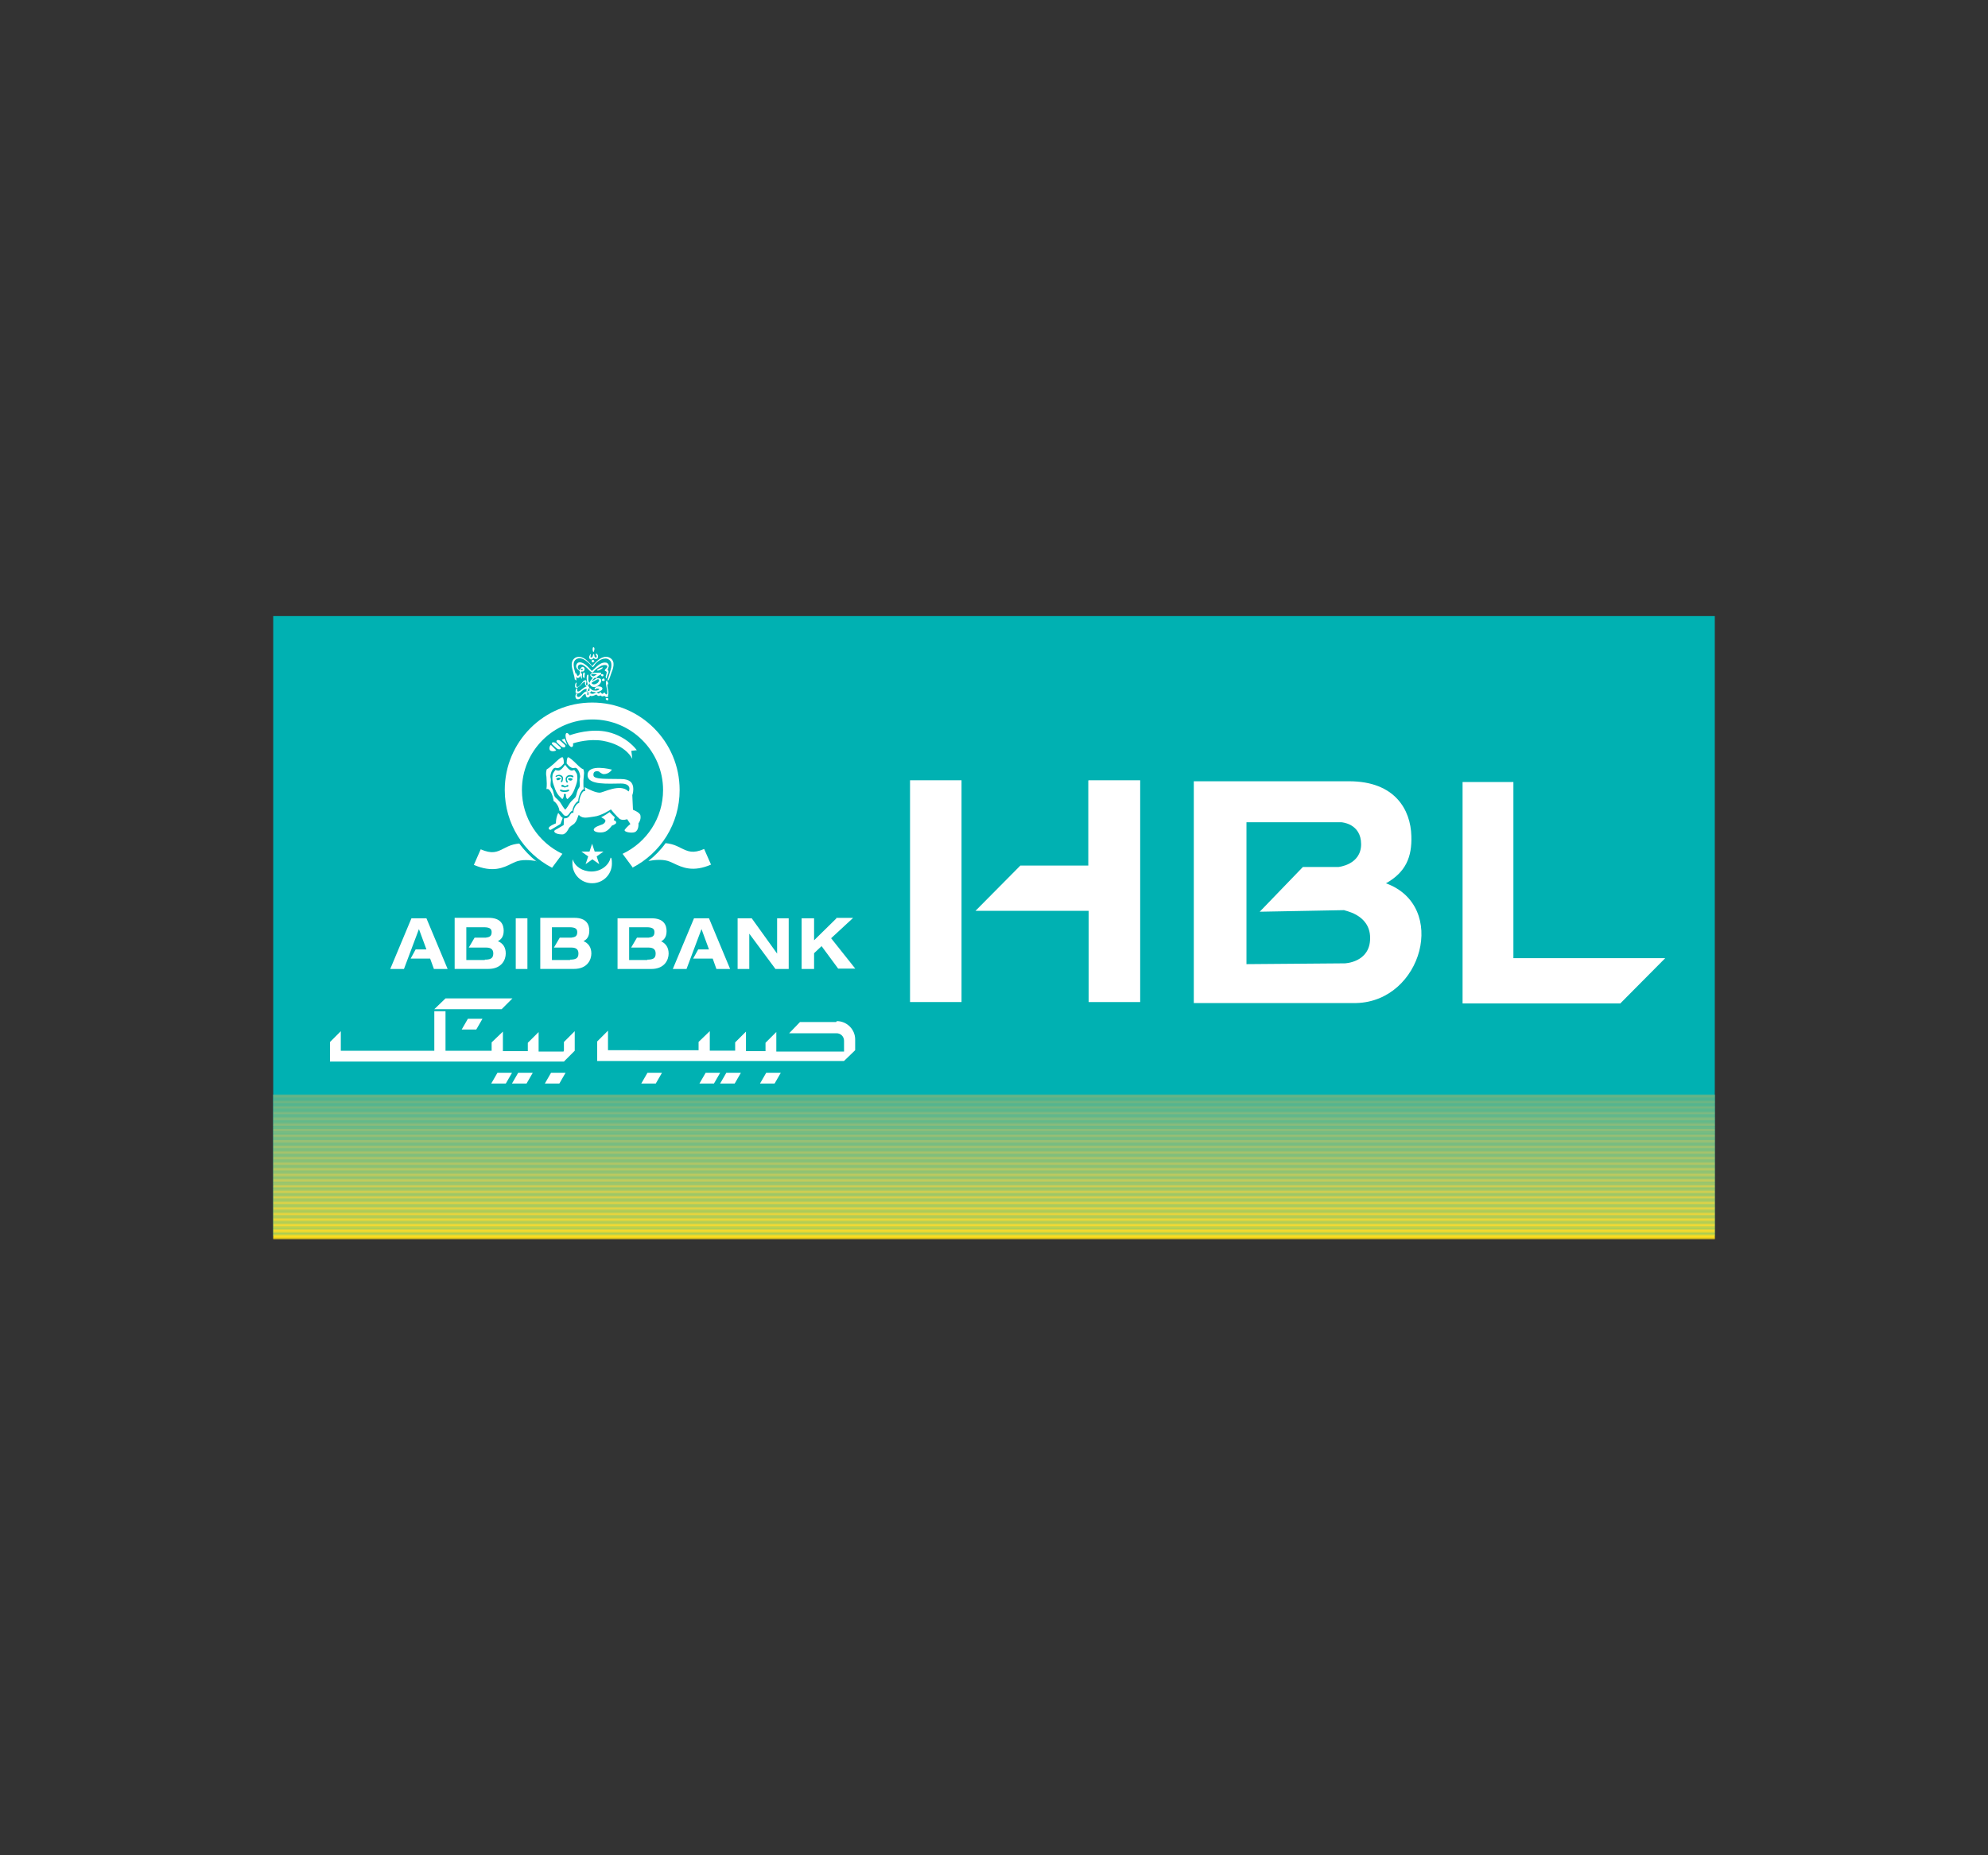 <?xml version="1.0" encoding="utf-8"?>
<!-- Generator: Adobe Illustrator 24.0.2, SVG Export Plug-In . SVG Version: 6.00 Build 0)  -->
<svg version="1.0" id="Layer_1" xmlns="http://www.w3.org/2000/svg" xmlns:xlink="http://www.w3.org/1999/xlink" x="0px" y="0px"
	 viewBox="0 0 300 280" enable-background="new 0 0 300 280" xml:space="preserve">
<rect x="0" y="0" width="300" height="280" fill="#333333" stroke="none"/>
<g>
	<polygon fill="#00B1B2" points="41.23,92.98 258.77,92.98 258.77,186.53 41.23,186.53 	"/>
	<g>
		<defs>
			<rect id="SVGID_1_" x="41.23" y="165.2" width="217.55" height="21.81"/>
		</defs>
		<clipPath id="SVGID_2_">
			<use xlink:href="#SVGID_1_"  overflow="visible"/>
		</clipPath>
		<path clip-path="url(#SVGID_2_)" fill="#63B387" d="M258.77,165.2H41.23H258.77z"/>
		<rect x="41.23" y="165.2" clip-path="url(#SVGID_2_)" fill="#63B387" width="217.55" height="0.14"/>
		<rect x="41.23" y="165.34" clip-path="url(#SVGID_2_)" fill="#65B387" width="217.55" height="0.14"/>
		<rect x="41.23" y="165.48" clip-path="url(#SVGID_2_)" fill="#65B385" width="217.55" height="0.14"/>
		<rect x="41.23" y="165.62" clip-path="url(#SVGID_2_)" fill="#66B485" width="217.55" height="0.14"/>
		<rect x="41.23" y="165.76" clip-path="url(#SVGID_2_)" fill="#69B485" width="217.55" height="0.14"/>
		<rect x="41.23" y="165.9" clip-path="url(#SVGID_2_)" fill="#6AB485" width="217.55" height="0.14"/>
		<rect x="41.23" y="166.04" clip-path="url(#SVGID_2_)" fill="#6AB484" width="217.55" height="0.14"/>
		<rect x="41.23" y="166.18" clip-path="url(#SVGID_2_)" fill="#6BB584" width="217.55" height="0.14"/>
		<rect x="41.23" y="166.32" clip-path="url(#SVGID_2_)" fill="#6EB583" width="217.55" height="0.14"/>
		<rect x="41.23" y="166.46" clip-path="url(#SVGID_2_)" fill="#6FB583" width="217.55" height="0.14"/>
		<rect x="41.23" y="166.6" clip-path="url(#SVGID_2_)" fill="#70B583" width="217.55" height="0.14"/>
		<rect x="41.23" y="166.74" clip-path="url(#SVGID_2_)" fill="#70B583" width="217.55" height="0.14"/>
		<rect x="41.23" y="166.88" clip-path="url(#SVGID_2_)" fill="#72B683" width="217.55" height="0.14"/>
		<rect x="41.23" y="167.02" clip-path="url(#SVGID_2_)" fill="#74B681" width="217.55" height="0.14"/>
		<rect x="41.23" y="167.16" clip-path="url(#SVGID_2_)" fill="#75B682" width="217.55" height="0.14"/>
		<rect x="41.23" y="167.3" clip-path="url(#SVGID_2_)" fill="#76B682" width="217.55" height="0.14"/>
		<rect x="41.23" y="167.44" clip-path="url(#SVGID_2_)" fill="#78B881" width="217.55" height="0.14"/>
		<rect x="41.23" y="167.58" clip-path="url(#SVGID_2_)" fill="#79B881" width="217.55" height="0.14"/>
		<rect x="41.23" y="167.72" clip-path="url(#SVGID_2_)" fill="#79B881" width="217.55" height="0.14"/>
		<rect x="41.23" y="167.86" clip-path="url(#SVGID_2_)" fill="#7AB881" width="217.55" height="0.14"/>
		<rect x="41.23" y="168" clip-path="url(#SVGID_2_)" fill="#7DB981" width="217.55" height="0.14"/>
		<rect x="41.23" y="168.14" clip-path="url(#SVGID_2_)" fill="#7DB981" width="217.55" height="0.14"/>
		<rect x="41.23" y="168.28" clip-path="url(#SVGID_2_)" fill="#7EB980" width="217.55" height="0.14"/>
		<rect x="41.23" y="168.42" clip-path="url(#SVGID_2_)" fill="#7FB97F" width="217.55" height="0.14"/>
		<rect x="41.23" y="168.56" clip-path="url(#SVGID_2_)" fill="#80BA7F" width="217.55" height="0.14"/>
		<rect x="41.23" y="168.7" clip-path="url(#SVGID_2_)" fill="#80BA7E" width="217.55" height="0.14"/>
		<rect x="41.23" y="168.84" clip-path="url(#SVGID_2_)" fill="#82BA7E" width="217.55" height="0.14"/>
		<rect x="41.23" y="168.97" clip-path="url(#SVGID_2_)" fill="#82BB7E" width="217.55" height="0.14"/>
		<rect x="41.23" y="169.12" clip-path="url(#SVGID_2_)" fill="#84BB7E" width="217.55" height="0.14"/>
		<rect x="41.23" y="169.26" clip-path="url(#SVGID_2_)" fill="#85BB7D" width="217.55" height="0.14"/>
		<rect x="41.23" y="169.39" clip-path="url(#SVGID_2_)" fill="#86BB7B" width="217.55" height="0.14"/>
		<rect x="41.23" y="169.54" clip-path="url(#SVGID_2_)" fill="#88BB7C" width="217.55" height="0.14"/>
		<rect x="41.23" y="169.68" clip-path="url(#SVGID_2_)" fill="#88BB7B" width="217.55" height="0.14"/>
		<rect x="41.23" y="169.81" clip-path="url(#SVGID_2_)" fill="#8ABC7B" width="217.55" height="0.14"/>
		<rect x="41.23" y="169.96" clip-path="url(#SVGID_2_)" fill="#8BBC7A" width="217.55" height="0.14"/>
		<rect x="41.23" y="170.1" clip-path="url(#SVGID_2_)" fill="#8CBC7A" width="217.55" height="0.14"/>
		<rect x="41.23" y="170.23" clip-path="url(#SVGID_2_)" fill="#8DBC7A" width="217.55" height="0.14"/>
		<rect x="41.23" y="170.38" clip-path="url(#SVGID_2_)" fill="#8EBD79" width="217.55" height="0.14"/>
		<rect x="41.23" y="170.52" clip-path="url(#SVGID_2_)" fill="#8FBD79" width="217.55" height="0.14"/>
		<rect x="41.23" y="170.65" clip-path="url(#SVGID_2_)" fill="#90BD78" width="217.55" height="0.14"/>
		<rect x="41.23" y="170.8" clip-path="url(#SVGID_2_)" fill="#91BD78" width="217.55" height="0.14"/>
		<rect x="41.23" y="170.93" clip-path="url(#SVGID_2_)" fill="#92BE77" width="217.55" height="0.14"/>
		<rect x="41.23" y="171.07" clip-path="url(#SVGID_2_)" fill="#93BE76" width="217.55" height="0.14"/>
		<rect x="41.23" y="171.22" clip-path="url(#SVGID_2_)" fill="#94BE76" width="217.55" height="0.14"/>
		<rect x="41.23" y="171.35" clip-path="url(#SVGID_2_)" fill="#96BE75" width="217.55" height="0.14"/>
		<rect x="41.23" y="171.49" clip-path="url(#SVGID_2_)" fill="#96BF74" width="217.55" height="0.14"/>
		<rect x="41.23" y="171.63" clip-path="url(#SVGID_2_)" fill="#97BE75" width="217.55" height="0.14"/>
		<rect x="41.23" y="171.77" clip-path="url(#SVGID_2_)" fill="#98BF75" width="217.55" height="0.14"/>
		<rect x="41.23" y="171.91" clip-path="url(#SVGID_2_)" fill="#99BE74" width="217.55" height="0.14"/>
		<rect x="41.23" y="172.06" clip-path="url(#SVGID_2_)" fill="#99C074" width="217.55" height="0.14"/>
		<rect x="41.23" y="172.19" clip-path="url(#SVGID_2_)" fill="#9ABF73" width="217.55" height="0.14"/>
		<rect x="41.23" y="172.33" clip-path="url(#SVGID_2_)" fill="#9BC073" width="217.55" height="0.14"/>
		<rect x="41.23" y="172.47" clip-path="url(#SVGID_2_)" fill="#9CC072" width="217.55" height="0.14"/>
		<rect x="41.23" y="172.61" clip-path="url(#SVGID_2_)" fill="#9EC071" width="217.55" height="0.14"/>
		<rect x="41.23" y="172.75" clip-path="url(#SVGID_2_)" fill="#9EC071" width="217.55" height="0.14"/>
		<rect x="41.23" y="172.89" clip-path="url(#SVGID_2_)" fill="#A0C070" width="217.55" height="0.14"/>
		<rect x="41.23" y="173.03" clip-path="url(#SVGID_2_)" fill="#A0C26F" width="217.55" height="0.14"/>
		<rect x="41.23" y="173.17" clip-path="url(#SVGID_2_)" fill="#A2C16E" width="217.55" height="0.14"/>
		<rect x="41.23" y="173.31" clip-path="url(#SVGID_2_)" fill="#A2C26E" width="217.55" height="0.14"/>
		<rect x="41.23" y="173.45" clip-path="url(#SVGID_2_)" fill="#A3C26D" width="217.55" height="0.14"/>
		<rect x="41.23" y="173.59" clip-path="url(#SVGID_2_)" fill="#A4C26C" width="217.55" height="0.14"/>
		<rect x="41.23" y="173.73" clip-path="url(#SVGID_2_)" fill="#A5C26C" width="217.55" height="0.14"/>
		<rect x="41.23" y="173.87" clip-path="url(#SVGID_2_)" fill="#A6C26B" width="217.55" height="0.14"/>
		<rect x="41.23" y="174.01" clip-path="url(#SVGID_2_)" fill="#A7C26B" width="217.55" height="0.14"/>
		<rect x="41.23" y="174.15" clip-path="url(#SVGID_2_)" fill="#A8C26A" width="217.55" height="0.14"/>
		<rect x="41.23" y="174.29" clip-path="url(#SVGID_2_)" fill="#A9C36A" width="217.55" height="0.14"/>
		<rect x="41.23" y="174.43" clip-path="url(#SVGID_2_)" fill="#AAC369" width="217.55" height="0.14"/>
		<rect x="41.23" y="174.57" clip-path="url(#SVGID_2_)" fill="#ABC368" width="217.55" height="0.14"/>
		<rect x="41.23" y="174.71" clip-path="url(#SVGID_2_)" fill="#ACC468" width="217.55" height="0.14"/>
		<rect x="41.23" y="174.85" clip-path="url(#SVGID_2_)" fill="#ADC467" width="217.55" height="0.14"/>
		<rect x="41.23" y="174.99" clip-path="url(#SVGID_2_)" fill="#AEC468" width="217.55" height="0.14"/>
		<rect x="41.23" y="175.13" clip-path="url(#SVGID_2_)" fill="#AFC467" width="217.55" height="0.14"/>
		<rect x="41.23" y="175.27" clip-path="url(#SVGID_2_)" fill="#B0C567" width="217.55" height="0.14"/>
		<rect x="41.23" y="175.41" clip-path="url(#SVGID_2_)" fill="#B1C566" width="217.55" height="0.14"/>
		<rect x="41.23" y="175.55" clip-path="url(#SVGID_2_)" fill="#B2C564" width="217.55" height="0.14"/>
		<rect x="41.23" y="175.69" clip-path="url(#SVGID_2_)" fill="#B3C664" width="217.55" height="0.14"/>
		<rect x="41.23" y="175.83" clip-path="url(#SVGID_2_)" fill="#B4C663" width="217.55" height="0.14"/>
		<rect x="41.23" y="175.97" clip-path="url(#SVGID_2_)" fill="#B5C663" width="217.55" height="0.14"/>
		<rect x="41.23" y="176.11" clip-path="url(#SVGID_2_)" fill="#B7C762" width="217.55" height="0.14"/>
		<rect x="41.23" y="176.25" clip-path="url(#SVGID_2_)" fill="#B8C762" width="217.55" height="0.14"/>
		<rect x="41.23" y="176.39" clip-path="url(#SVGID_2_)" fill="#B9C761" width="217.55" height="0.14"/>
		<rect x="41.23" y="176.53" clip-path="url(#SVGID_2_)" fill="#BAC861" width="217.55" height="0.14"/>
		<rect x="41.23" y="176.67" clip-path="url(#SVGID_2_)" fill="#BBC860" width="217.55" height="0.14"/>
		<rect x="41.23" y="176.81" clip-path="url(#SVGID_2_)" fill="#BDC85F" width="217.55" height="0.14"/>
		<rect x="41.23" y="176.95" clip-path="url(#SVGID_2_)" fill="#BDC85F" width="217.55" height="0.14"/>
		<rect x="41.23" y="177.09" clip-path="url(#SVGID_2_)" fill="#BDC95E" width="217.55" height="0.14"/>
		<rect x="41.23" y="177.23" clip-path="url(#SVGID_2_)" fill="#BFC95E" width="217.55" height="0.14"/>
		<rect x="41.23" y="177.37" clip-path="url(#SVGID_2_)" fill="#C0C95D" width="217.55" height="0.14"/>
		<rect x="41.23" y="177.5" clip-path="url(#SVGID_2_)" fill="#C0CA5D" width="217.55" height="0.14"/>
		<rect x="41.23" y="177.65" clip-path="url(#SVGID_2_)" fill="#C1CA5D" width="217.55" height="0.14"/>
		<rect x="41.23" y="177.79" clip-path="url(#SVGID_2_)" fill="#C2CA5C" width="217.55" height="0.14"/>
		<rect x="41.23" y="177.93" clip-path="url(#SVGID_2_)" fill="#C3CB5B" width="217.55" height="0.14"/>
		<rect x="41.23" y="178.07" clip-path="url(#SVGID_2_)" fill="#C4CB5A" width="217.55" height="0.14"/>
		<rect x="41.23" y="178.21" clip-path="url(#SVGID_2_)" fill="#C5CB5A" width="217.55" height="0.14"/>
		<rect x="41.23" y="178.34" clip-path="url(#SVGID_2_)" fill="#C6CB59" width="217.55" height="0.14"/>
		<rect x="41.23" y="178.49" clip-path="url(#SVGID_2_)" fill="#C7CB59" width="217.55" height="0.14"/>
		<rect x="41.23" y="178.62" clip-path="url(#SVGID_2_)" fill="#C8CB57" width="217.55" height="0.14"/>
		<rect x="41.23" y="178.76" clip-path="url(#SVGID_2_)" fill="#C9CC56" width="217.55" height="0.14"/>
		<rect x="41.23" y="178.91" clip-path="url(#SVGID_2_)" fill="#CBCC55" width="217.55" height="0.14"/>
		<rect x="41.23" y="179.04" clip-path="url(#SVGID_2_)" fill="#CBCC53" width="217.55" height="0.14"/>
		<rect x="41.23" y="179.18" clip-path="url(#SVGID_2_)" fill="#CCCD53" width="217.55" height="0.14"/>
		<rect x="41.23" y="179.33" clip-path="url(#SVGID_2_)" fill="#CCCD52" width="217.55" height="0.14"/>
		<rect x="41.23" y="179.46" clip-path="url(#SVGID_2_)" fill="#CDCD53" width="217.55" height="0.14"/>
		<rect x="41.23" y="179.6" clip-path="url(#SVGID_2_)" fill="#CFCD52" width="217.55" height="0.14"/>
		<rect x="41.23" y="179.75" clip-path="url(#SVGID_2_)" fill="#CFCE51" width="217.55" height="0.14"/>
		<rect x="41.23" y="179.88" clip-path="url(#SVGID_2_)" fill="#D0CE51" width="217.55" height="0.14"/>
		<rect x="41.23" y="180.02" clip-path="url(#SVGID_2_)" fill="#D1CE4E" width="217.55" height="0.14"/>
		<rect x="41.23" y="180.16" clip-path="url(#SVGID_2_)" fill="#D2CF4E" width="217.55" height="0.14"/>
		<rect x="41.23" y="180.3" clip-path="url(#SVGID_2_)" fill="#D3CE4D" width="217.55" height="0.14"/>
		<rect x="41.23" y="180.44" clip-path="url(#SVGID_2_)" fill="#D4CF4D" width="217.55" height="0.14"/>
		<rect x="41.23" y="180.58" clip-path="url(#SVGID_2_)" fill="#D5CE4C" width="217.55" height="0.14"/>
		<rect x="41.23" y="180.72" clip-path="url(#SVGID_2_)" fill="#D6D04C" width="217.55" height="0.14"/>
		<rect x="41.23" y="180.86" clip-path="url(#SVGID_2_)" fill="#D6D04B" width="217.55" height="0.14"/>
		<rect x="41.23" y="181" clip-path="url(#SVGID_2_)" fill="#D7CF4A" width="217.55" height="0.14"/>
		<rect x="41.23" y="181.14" clip-path="url(#SVGID_2_)" fill="#D9D14A" width="217.55" height="0.14"/>
		<rect x="41.23" y="181.28" clip-path="url(#SVGID_2_)" fill="#D9D14A" width="217.55" height="0.14"/>
		<rect x="41.23" y="181.42" clip-path="url(#SVGID_2_)" fill="#DAD149" width="217.55" height="0.14"/>
		<rect x="41.23" y="181.56" clip-path="url(#SVGID_2_)" fill="#DBD246" width="217.55" height="0.14"/>
		<rect x="41.23" y="181.7" clip-path="url(#SVGID_2_)" fill="#DCD246" width="217.55" height="0.14"/>
		<rect x="41.23" y="181.84" clip-path="url(#SVGID_2_)" fill="#DED346" width="217.55" height="0.14"/>
		<rect x="41.23" y="181.98" clip-path="url(#SVGID_2_)" fill="#DFD244" width="217.55" height="0.14"/>
		<rect x="41.23" y="182.12" clip-path="url(#SVGID_2_)" fill="#E0D343" width="217.55" height="0.14"/>
		<rect x="41.23" y="182.26" clip-path="url(#SVGID_2_)" fill="#E1D342" width="217.55" height="0.14"/>
		<rect x="41.23" y="182.4" clip-path="url(#SVGID_2_)" fill="#E1D342" width="217.55" height="0.14"/>
		<rect x="41.23" y="182.54" clip-path="url(#SVGID_2_)" fill="#E1D342" width="217.55" height="0.14"/>
		<rect x="41.23" y="182.68" clip-path="url(#SVGID_2_)" fill="#E2D340" width="217.55" height="0.14"/>
		<rect x="41.23" y="182.82" clip-path="url(#SVGID_2_)" fill="#E3D33F" width="217.55" height="0.14"/>
		<rect x="41.23" y="182.96" clip-path="url(#SVGID_2_)" fill="#E4D43F" width="217.55" height="0.14"/>
		<rect x="41.23" y="183.1" clip-path="url(#SVGID_2_)" fill="#E5D43E" width="217.55" height="0.14"/>
		<rect x="41.23" y="183.24" clip-path="url(#SVGID_2_)" fill="#E6D43D" width="217.55" height="0.14"/>
		<rect x="41.23" y="183.38" clip-path="url(#SVGID_2_)" fill="#E7D53D" width="217.55" height="0.14"/>
		<rect x="41.23" y="183.52" clip-path="url(#SVGID_2_)" fill="#E9D53B" width="217.55" height="0.14"/>
		<rect x="41.23" y="183.66" clip-path="url(#SVGID_2_)" fill="#E9D53B" width="217.55" height="0.14"/>
		<rect x="41.23" y="183.8" clip-path="url(#SVGID_2_)" fill="#E9D63A" width="217.55" height="0.14"/>
		<rect x="41.23" y="183.94" clip-path="url(#SVGID_2_)" fill="#EBD738" width="217.55" height="0.14"/>
		<rect x="41.23" y="184.08" clip-path="url(#SVGID_2_)" fill="#EBD638" width="217.55" height="0.14"/>
		<rect x="41.23" y="184.22" clip-path="url(#SVGID_2_)" fill="#ECD737" width="217.55" height="0.14"/>
		<rect x="41.23" y="184.36" clip-path="url(#SVGID_2_)" fill="#EDD837" width="217.55" height="0.14"/>
		<rect x="41.23" y="184.5" clip-path="url(#SVGID_2_)" fill="#EED736" width="217.55" height="0.14"/>
		<rect x="41.23" y="184.64" clip-path="url(#SVGID_2_)" fill="#F0D835" width="217.55" height="0.14"/>
		<rect x="41.23" y="184.78" clip-path="url(#SVGID_2_)" fill="#F1D934" width="217.55" height="0.14"/>
		<rect x="41.23" y="184.92" clip-path="url(#SVGID_2_)" fill="#F1D833" width="217.55" height="0.14"/>
		<rect x="41.23" y="185.06" clip-path="url(#SVGID_2_)" fill="#F1D832" width="217.55" height="0.14"/>
		<rect x="41.23" y="185.19" clip-path="url(#SVGID_2_)" fill="#F2D930" width="217.55" height="0.14"/>
		<rect x="41.23" y="185.34" clip-path="url(#SVGID_2_)" fill="#F3DA30" width="217.55" height="0.14"/>
		<rect x="41.23" y="185.48" clip-path="url(#SVGID_2_)" fill="#F4D92E" width="217.55" height="0.14"/>
		<rect x="41.23" y="185.62" clip-path="url(#SVGID_2_)" fill="#F5D92E" width="217.55" height="0.14"/>
		<rect x="41.23" y="185.76" clip-path="url(#SVGID_2_)" fill="#F6DB2A" width="217.55" height="0.14"/>
		<rect x="41.23" y="185.9" clip-path="url(#SVGID_2_)" fill="#F7DA28" width="217.55" height="0.14"/>
		<rect x="41.23" y="186.03" clip-path="url(#SVGID_2_)" fill="#F7DA28" width="217.55" height="0.14"/>
		<rect x="41.23" y="186.18" clip-path="url(#SVGID_2_)" fill="#F8DB24" width="217.55" height="0.14"/>
		<rect x="41.23" y="186.32" clip-path="url(#SVGID_2_)" fill="#F9DB24" width="217.55" height="0.14"/>
		<rect x="41.23" y="186.46" clip-path="url(#SVGID_2_)" fill="#F9DB20" width="217.55" height="0.14"/>
		<rect x="41.23" y="186.6" clip-path="url(#SVGID_2_)" fill="#FADC1F" width="217.55" height="0.14"/>
		<rect x="41.23" y="186.73" clip-path="url(#SVGID_2_)" fill="#FBDC1C" width="217.55" height="0.14"/>
		<rect x="41.23" y="186.87" clip-path="url(#SVGID_2_)" fill="#FCDC19" width="217.55" height="0.14"/>
		<path clip-path="url(#SVGID_2_)" fill="#FCDC19" d="M41.23,187.02h217.55H41.23z"/>
	</g>
	<rect x="137.33" y="117.76" fill="#FFFFFF" width="7.77" height="33.47"/>
	<polygon fill="#FFFFFF" points="164.23,117.81 164.23,130.63 153.98,130.63 147.21,137.46 164.28,137.46 164.28,151.23 
		172.06,151.23 172.06,117.76 164.28,117.76 	"/>
	<path fill="#FFFFFF" d="M209.15,133.31c3-1.68,3.94-3.99,3.83-7.15c-0.1-3.89-2.42-8.25-9.4-8.25h-23.43v33.47h24.54
		C214.62,151.12,218.56,136.73,209.15,133.31z M202.94,145.39l-14.84,0.12v-21.41h14.35c0,0,2.95,0.18,2.95,3.31
		c0,3.13-3.44,3.44-3.44,3.44h-5.35l-6.51,6.75l12.77-0.24c-0.3,0.06,3.89,0.49,3.89,4.2C206.78,145.27,202.94,145.39,202.94,145.39
		z"/>
	<polygon fill="#FFFFFF" points="234.21,144.61 228.38,144.61 228.38,118.02 220.71,118.02 220.71,151.44 220.76,151.44 
		234.27,151.44 244.51,151.44 251.29,144.61 	"/>
	<path fill="#FFFFFF" d="M90.97,100.75L90.97,100.75c0,0.15-0.83,0.64-0.88,0.39C90.09,101.05,90.92,100.61,90.97,100.75z
		 M88.18,102.32c-0.25,0-0.25-0.44-0.2-0.59c0-0.1,0.1-0.34,0.24-0.2c0.05,0.1,0.05,0.25,0,0.34c0,0.05,0,0.49-0.05,0.49V102.32z
		 M91.07,101.93c-0.05,0.25-0.39,0.15-0.39-0.1C90.68,101.73,91.07,101.64,91.07,101.93z M91.07,102.37c0.1,0,0.15,0.15,0.19,0.25
		c0,0.24-0.44,0.19-0.44,0c0-0.05,0.2-0.25,0.25-0.2V102.37z M81,129.98c-0.98-0.2-2.3-0.3-3.23,0.1l-0.54,0.25
		c-1.27,0.64-2.88,1.42-5.72,0.2l1.03-2.35c1.71,0.73,2.4,0.44,3.52-0.14l0.59-0.29c0.54-0.25,1.12-0.39,1.71-0.44
		c0.73,0.98,1.61,1.91,2.59,2.69H81z M92.24,129.49c0.1,0.29,0.1,0.54,0.1,0.83c0,1.66-1.32,2.98-2.98,2.98
		c-1.66,0-2.98-1.32-2.98-2.98c0-0.2,0-0.44,0.05-0.64c0.29,1.08,1.47,1.85,2.83,1.85c1.42,0,2.64-0.93,2.88-2.1L92.24,129.49z
		 M89.01,98.8c0.24-0.24,0.1,0.2,0.1,0.29c-0.05,0.2,0.19,0.15,0.29,0.05c0.05-0.05,0.1-0.49,0.2-0.44c0.1,0.05,0.1,0.24,0.1,0.34
		c0.05,0.15,0.29,0.34,0.34,0.1c0.05-0.15-0.1-0.29-0.15-0.39c0-0.15,0.2-0.1,0.24,0c0.1,0.1,0.15,0.29,0.1,0.44
		c0,0.34-0.49,0.34-0.64,0.1c-0.05,0.05-0.24,0.24-0.34,0.24c-0.39,0-0.44-0.44-0.2-0.68L89.01,98.8z M89.7,99.78
		c0,0.1-0.2,0.15-0.25,0.19c-0.15,0.05-0.29-0.39,0.05-0.39c0.05,0,0.2,0.15,0.2,0.24V99.78z M86.81,102.52c0,0,0.1,0.29,0.15,0.15
		c0.05-0.2,0-0.39-0.05-0.54c0.2,0.34,0.54,0.2,0.64-0.1c0.05-0.1,0.05-0.2,0.05-0.24c-0.05,0.24,0.05,0.54,0.24,0.68
		c-0.05-0.24-0.05-0.44,0-0.68c0-0.1-0.15-0.29-0.19-0.15v0.05c0-0.1,0-0.15,0.05-0.25c0-0.19,0.2-0.05,0.29-0.1
		c0.24-0.1,0.29-0.44,0.15-0.59c-0.29-0.29-0.54,0.1-0.64,0.39c-0.34-0.1-0.44-0.68-0.05-0.83c0.39-0.15,0.83,0.24,1.12,0.49
		c0.15,0.15,0.34,0.34,0.49,0.49c0.2,0.14,0.29,0.34,0.49,0.1c0.29-0.39,0.78-0.68,1.22-0.93c0.24-0.1,1.08-0.24,0.83,0.29
		c-0.1,0.15-0.29,0.24-0.34,0.44c0,0.05,0.34,0.15,0.29,0.29c0,0.2-0.1,0.44-0.15,0.63c0,0.1,0.1,0.44,0.15,0.2
		c0.05-0.24,0.1-0.39,0.2-0.59c0.1-0.24,0.15-0.44-0.05-0.59c-0.05-0.05,0.15-0.44,0.15-0.49c0.1-0.29-0.15-0.64-0.44-0.64
		c-0.88-0.1-1.56,0.83-2.1,1.27c0-0.05-0.34-0.34-0.39-0.44c-0.2-0.2-0.44-0.44-0.68-0.59c-0.39-0.29-1.08-0.49-1.27,0.1
		c-0.1,0.25,0,0.49,0.2,0.68c0.15,0.15,0.39,0.24,0.34,0.44c0,0.2-0.05,0.39-0.2,0.49c-0.29,0.2-0.24-0.29-0.39-0.34
		c-0.05,0-0.05,0.05-0.05,0.1c-0.2-0.73-0.68-1.91,0.24-2.3c0.83-0.34,1.81,0.68,2.3,1.27c0.1,0.05,0.29-0.3,0.44-0.49
		c0.25-0.29,0.59-0.54,0.93-0.68c0.34-0.15,0.83-0.2,1.12,0.05c0.39,0.24,0.39,0.73,0.34,1.17c-0.1,0.44-0.25,0.88-0.39,1.37
		c-0.05,0.15-0.1,0.29-0.15,0.44c-0.05,0.15,0.05,0.24,0.15,0.1c0.19-0.34,0.29-0.78,0.44-1.17c0.19-0.44,0.34-0.93,0.29-1.42
		c-0.1-0.68-0.83-1.07-1.47-0.88c-0.73,0.2-1.27,0.83-1.76,1.37c-0.1-0.24-0.39-0.44-0.54-0.64c-0.24-0.24-0.49-0.44-0.78-0.59
		c-0.54-0.29-1.22-0.24-1.56,0.29c-0.39,0.59-0.1,1.32,0.05,1.96c0.1,0.34,0.2,0.73,0.24,1.07L86.81,102.52z M87.69,101.05
		c0-0.15,0.2-0.2,0.24-0.05c0.05,0.2-0.24,0.2-0.24,0.1C87.69,101.05,87.69,101.05,87.69,101.05z M86.81,103.69
		c0.2,0.29,0.59-0.1,0.78-0.24c0.19-0.2,0.34-0.44,0.59-0.54c0.15-0.1,0.1,0.15,0.1,0.24c0,0.15,0.1,0.34,0.24,0.44
		c-0.29,0.1-0.54,0.29-0.78,0.49c-0.15,0.15-0.68,0.54-0.64,0.05c0-0.05,0.05-0.39-0.1-0.24c-0.1,0.1-0.15,0.34-0.15,0.49
		c0,0.49,0.44,0.29,0.68,0.15c0.29-0.24,0.64-0.64,1.03-0.54c-0.29,0.49,0.49,0.93,0.64,0.29c0,0.15,0.73,0.2,0.83,0.2
		c0.24-0.05,0.93-0.25,0.88-0.59c-0.05-0.29-0.59-0.34-0.78-0.29c-0.15,0.05-0.34,0.15-0.39,0.34c-0.05,0.19,0.1,0.1,0.15,0.05
		c0.15-0.14,0.64-0.05,0.54,0.05c-0.24,0.24-0.78,0.24-1.08,0.1c-0.05-0.05-0.34-0.34-0.39-0.29c-0.05,0.1,0.05,0.24,0,0.34
		c-0.05,0.15-0.29,0.15-0.24-0.05c0.05-0.15,0.2-0.24,0.2-0.39c0-0.15-0.15-0.15-0.24-0.2c0.05,0,0.29-0.39,0.2-0.44
		c0.1,0.05,0.15,0.24,0.25,0.34c0.1,0.14,0.24,0.2,0.44,0.24c0.39,0.05,0.68-0.2,0.93-0.44c0.15-0.2,0.29-0.44,0.2-0.68
		c-0.05-0.15-0.2-0.2-0.34-0.2c-0.2,0-0.24,0-0.39-0.15c0.1,0,0.2-0.15,0.29-0.19c0.1-0.1,0.29-0.15,0.39-0.24
		c0.29-0.39-0.34-0.25-0.49-0.25c-0.29,0-0.69-0.05-0.93,0.1c-0.39,0.24,0.05,0.59,0.24,0.68c-0.19,0.2-0.44,0.44-0.49,0.73
		c-0.24-0.2-0.2-0.54-0.2-0.78c0-0.15,0.05-0.29,0-0.39c-0.05-0.15-0.14-0.05-0.19,0.05c-0.1,0.25-0.05,0.69,0,0.93
		c0,0.1,0.19,0.49,0,0.54c-0.29,0.1-0.1-0.39-0.1-0.49c0.05-0.49-0.49-0.15-0.59,0.05c-0.2,0.24-0.39,0.59-0.68,0.69
		c-0.39,0.15-0.24-0.44-0.2-0.64c-0.29,0-0.29,0.73-0.15,0.88L86.81,103.69z M89.21,101.83c0-0.14,0.44-0.1,0.54-0.1l0.34,0.05l0,0
		c-0.05,0-0.44,0.29-0.49,0.29C89.5,102.08,89.21,101.98,89.21,101.83z M89.6,102.42c0.15-0.2,0.2-0.15,0.44-0.05
		c-0.24,0.15-0.49,0.29-0.73,0.44C89.36,102.66,89.5,102.52,89.6,102.42z M89.36,103c0.24-0.2,0.54-0.34,0.83-0.49h0.1
		c0.29,0.1,0,0.49-0.15,0.59c-0.15,0.1-0.34,0.19-0.54,0.19c-0.1,0-0.44-0.15-0.29-0.29H89.36z M91.75,105.35l0.05,0.2v0.05
		c0,0.15-0.44,0.1-0.39-0.19c0.05-0.05,0.19-0.05,0.29-0.05H91.75z M91.8,105.05c-0.1,0.25-0.49,0.15-0.59-0.05
		c-0.24,0.14-0.39,0.14-0.59-0.05c-0.15,0.05-0.25,0.15-0.39,0.05c-0.05-0.05-0.24-0.1-0.2-0.2c-0.05,0-0.68,0.39-0.98,0.2
		c-0.1,0.19-0.29,0.34-0.49,0.24c-0.15-0.1-0.15-0.29-0.2-0.49c-0.34,0-0.54,0.44-0.78,0.64c-0.24,0.19-0.64,0.24-0.73-0.15
		c-0.05-0.15,0-0.34,0.05-0.49c0-0.05,0.2-0.29,0.2-0.15c0,0.2-0.2,0.49,0.15,0.59c0.44,0.05,0.73-0.73,1.17-0.83
		c0.39-0.1,0.24,0.15,0.2,0.34c-0.05,0.24,0.24,0.29,0.19,0.05c0-0.1-0.05-0.34,0.1-0.24c0.34,0.29,0.68,0.24,1.03,0
		c0.2-0.1,0.2,0.15,0.39,0.15c0.14,0,0.24-0.15,0.24-0.25c0.15,0.1,0.19,0.34,0.39,0.29c0.1-0.05,0.2-0.24,0.29-0.15
		c0.1,0.05,0.1,0.24,0.25,0.24c0.15,0.05,0.15-0.2,0.15-0.29c0-0.39-0.15-0.83-0.2-1.22c0-0.05-0.05-0.59,0.1-0.54
		c0.2,0.1,0.24,0.34,0.24,0.54c0,0-0.1,0.05-0.15-0.05l0.05,0.59c0.1,0.34,0.2,0.83,0.05,1.17L91.8,105.05z M91.07,128.52
		l-1.03,0.73l0.39,1.17l-1.03-0.73l-1.03,0.73l0.39-1.17l-1.02-0.73h1.22l0.39-1.18l0.39,1.18h1.22H91.07z M85.2,111.46l0.39,0.98
		l-0.83-0.78L85.2,111.46z M82.81,124.95c0.05-0.29,1.08-0.69,1.08-0.69s0-0.44,0.1-0.88c0.05-0.24,0.15-0.49,0.24-0.68
		c0.1,0.05,0.15,0.15,0.25,0.29c0.1,0.15,0.24,0.34,0.44,0.44l-0.34,0.93l-1.47,0.88C83.1,125.24,82.76,125.24,82.81,124.95z
		 M83.15,112.44l0.78,0.78c-0.15,0.2-0.83,0.24-0.98-0.05c-0.1-0.29,0-0.54,0.15-0.73H83.15z M83.93,112.19l0.59,0.54
		c0.15,0.15,0.15,0.3,0,0.34c-0.15,0.05-0.39,0-0.54-0.15l-0.59-0.54c-0.15-0.15-0.15-0.29,0-0.34
		C83.54,112,83.78,112.05,83.93,112.19z M107.34,130.47c-2.79,1.22-4.4,0.44-5.72-0.19l-0.54-0.24c-0.93-0.39-2.25-0.29-3.23-0.1
		c0.98-0.78,1.86-1.66,2.59-2.69c0.59,0.05,1.17,0.2,1.71,0.44l0.59,0.29c1.12,0.54,1.81,0.88,3.52,0.15l1.03,2.34H107.34z
		 M84.22,116.3c-0.15,0-0.29-0.05-0.39-0.1c0,0-0.44,0.49-0.44,0.78c-0.15,0.83,0.19,1.57,0.24,1.71c0.15,0.49,0.39,1.08,0.78,1.47
		c0.1,0.1,0.34,0.34,0.44,0.44c0.24-0.2,0.24-0.54,0.24-0.74c0,0,0.05-0.05,0.15-0.05c0.05,0,0.15,0.05,0.15,0.05
		c0,0.24,0,0.59,0.24,0.74c0.15-0.1,0.34-0.34,0.44-0.44c0.39-0.39,0.59-0.93,0.78-1.47c0.05-0.14,0.39-0.88,0.24-1.71
		c0-0.29-0.44-0.78-0.44-0.78c-0.1,0.05-0.24,0.1-0.39,0.1c-0.39,0-0.98-0.88-0.98-0.88s-0.59,0.88-0.98,0.88H84.22z M85.59,118.45
		c0.15,0,0.19,0.1,0.19,0.15c0,0.05-0.05,0.1-0.1,0.14c-0.1,0.05-0.15,0-0.15,0s-0.15,0.1-0.29,0.1c-0.15,0-0.29-0.1-0.29-0.1
		s-0.05,0.05-0.15,0c-0.1-0.05-0.1-0.1-0.1-0.14c0-0.05,0.05-0.15,0.2-0.15c0.15,0,0.24,0.2,0.39,0.2c0.15,0,0.25-0.2,0.39-0.2
		H85.59z M83.83,117.18c0-0.15,0.39-0.24,0.54-0.24c0,0,0.39,0,0.54,0.29c0.15,0.29-0.05,0.73-0.05,0.73c-0.05,0.1-0.1,0.1-0.2,0.05
		c-0.05,0-0.05-0.1,0-0.15c0.05-0.15,0.15-0.24,0.1-0.44c-0.05-0.24-0.49-0.39-0.68-0.24c-0.19,0.15-0.24,0.05-0.24-0.05V117.18z
		 M84.18,117.76c-0.1,0-0.2-0.1-0.24-0.24l0,0l0,0c0,0,0.39-0.34,0.73,0l0,0l0,0C84.66,117.52,84.37,117.76,84.18,117.76z
		 M85.84,119.38c-0.05,0.05-0.29,0.15-0.64,0.15c-0.34,0-0.59-0.1-0.64-0.15c-0.05-0.05-0.1-0.1-0.05-0.15
		c0-0.05,0.05-0.05,0.15-0.05c0.1,0,0.24,0.1,0.54,0.1c0.29,0,0.49-0.1,0.54-0.1c0.1,0,0.15,0,0.15,0.05
		C85.89,119.28,85.89,119.33,85.84,119.38z M86.42,117.57c-0.05,0.15-0.15,0.19-0.24,0.24c-0.24,0.05-0.49-0.19-0.49-0.24l0,0l0,0
		C86.03,117.23,86.42,117.57,86.42,117.57L86.42,117.57L86.42,117.57z M85.45,117.27c0.15-0.3,0.54-0.3,0.54-0.3
		c0.19,0,0.59,0.05,0.54,0.25c0,0.05-0.05,0.15-0.24,0.05c-0.24-0.15-0.68-0.05-0.73,0.24c-0.05,0.2,0.05,0.29,0.1,0.44
		c0.05,0.1,0,0.15,0,0.15c-0.05,0.05-0.15,0-0.2-0.05c0,0-0.2-0.44-0.05-0.73L85.45,117.27z M95.51,130.96l-1.56-2.1
		c3.62-1.71,6.11-5.38,6.11-9.63c0-5.86-4.79-10.65-10.65-10.65c-5.87,0-10.65,4.74-10.65,10.65c0,4.25,2.49,7.92,6.11,9.63
		l-1.56,2.1c-4.25-2.2-7.14-6.6-7.14-11.73c0-7.28,5.91-13.2,13.2-13.2c7.28,0,13.19,5.91,13.19,13.2c0,5.13-2.88,9.53-7.14,11.73
		H95.51z M82.46,119.08c0.05-0.29,0.05-0.58,0.05-0.83c0-0.39-0.05-0.73-0.05-1.02c-0.05-0.2-0.05-0.39-0.05-0.59
		c0-0.2,0.05-0.34,0.1-0.54c0.24-0.1,0.54-0.39,1.07-0.83c0.39-0.39,1.13-1.08,1.32-0.98c0.05,0,0.19,0.24,0.19,0.93
		c-0.24,0.29-0.68,0.83-1.17,0.68c-0.59-0.2-0.98,1.17-0.83,1.51c0.15,0.39-0.19,1.18,0.15,1.52c0.29,0.34,0.29,0.98,0.49,1.32
		c0.2,0.29,0.59,0.44,0.98,1.12c0.34,0.58,0.59,0.83,0.59,0.83s0.25-0.24,0.59-0.83c0.39-0.64,0.78-0.78,0.98-1.12
		c0.15-0.29,0.2-0.98,0.49-1.32c0.29-0.34,0-1.12,0.15-1.52c0.15-0.34-0.24-1.71-0.83-1.51c-0.49,0.15-0.93-0.39-1.17-0.68
		c0-0.69,0.15-0.93,0.19-0.93c0.2-0.05,0.93,0.63,1.27,0.98c0.49,0.49,0.83,0.78,1.07,0.83c0.05,0.2,0.1,0.34,0.1,0.54
		c0,0.2-0.05,0.39-0.05,0.59c-0.05,0.29-0.05,0.64-0.05,1.02c0,0.25,0,0.54,0.05,0.83c-0.44,0.2-0.83,1.22-0.83,1.81
		c-0.44,0.24-0.83,0.93-0.88,1.47c-0.2,0.05-0.34,0.24-0.44,0.39c-0.2,0.24-0.29,0.39-0.54,0.39c-0.24,0-0.34-0.15-0.54-0.39
		c-0.1-0.15-0.24-0.34-0.44-0.39c-0.05-0.54-0.44-1.22-0.88-1.47c-0.05-0.59-0.39-1.61-0.83-1.81H82.46z M93.02,124.16
		c-0.15,0.29-0.68,0.44-0.68,0.44s-0.54,0.83-1.22,0.98c-0.64,0.15-1.56,0-1.52-0.39c0.05-0.39,0.98-0.64,1.32-0.78
		c0.34-0.15,0.59-0.54,0.34-0.73c-0.24-0.2-0.54-0.34-0.54-0.34s0.63-0.29,1.27-0.78c0.34,0.39,0.78,0.78,0.78,0.78l-0.15,0.44
		c0,0,0.49,0.14,0.34,0.44L93.02,124.16z M96.1,113.22l-0.83,0.1l0.15,1.22c0,0-0.88-2.1-4.45-2.74c-2.05-0.34-4.06,0.25-4.5,0.39
		c0.05,0.29,0,0.49-0.15,0.54c-0.19,0.1-0.54-0.29-0.78-0.88c-0.25-0.59-0.25-1.13-0.05-1.22c0.15-0.05,0.29,0.1,0.49,0.34
		c0.54-0.2,3.23-1.08,5.77-0.49C94.68,111.17,96.1,113.22,96.1,113.22z M89.5,98.36c-0.05-0.14-0.1-0.34-0.05-0.54
		c0-0.1,0.1-0.2,0.2-0.1c0.1,0.15,0.05,0.34,0,0.49C89.65,98.26,89.55,98.56,89.5,98.36z M84.62,111.85l0.59,0.54
		c0.15,0.14,0.15,0.29,0,0.39c-0.15,0.05-0.39,0-0.54-0.15l-0.59-0.54c-0.15-0.15-0.15-0.29,0-0.39
		C84.22,111.65,84.47,111.7,84.62,111.85z M93.46,123.53c-0.49-0.39-1.27-1.37-1.27-1.37s-1.47,0.98-2.54,1.08
		c-0.88,0.1-1.66,0.39-2.25-0.2c-0.2-0.24-0.2,0.93-0.88,1.37c-0.59,0.39-0.68,0.59-0.68,0.59s-0.39,0.93-0.98,0.93
		c-0.68,0-1.22-0.19-1.22-0.49c0-0.15,0.44-0.34,0.44-0.34l0.98-0.58l0.05-1.02c0.05,0,0.1,0,0.15,0c0.44,0,0.64-0.29,0.78-0.54
		c0.15-0.19,0.19-0.29,0.34-0.29h0.15v-0.15c0-0.44,0.44-1.22,0.78-1.32l0.1-0.05v-0.1c0-0.73,0.49-1.66,0.73-1.66h0.19l-0.05-0.2
		c0-0.15-0.05-0.24-0.05-0.39c0.73,0.39,1.66,0.83,2.25,0.83c0.49,0.05,3.08-1.47,4.35-0.2c0.1,0.1,0.64-1.18-1.13-1.18
		c-1.81,0-5.03,0.3-5.03-1.27c0-1.81,3.67-0.83,3.67-0.83s-0.39,0.68-1.22,0.68c-0.34,0-0.73-0.39-0.73-0.39s-0.93-0.29-0.83,0.59
		c0.05,0.64,2.2,0.49,4.15,0.54c0.69,0,1.13,0.15,1.42,0.39c0.29,0.24,0.44,0.64,0.44,1.12c0,0.54-0.15,0.93-0.15,0.93l0.1,2.2
		c0,0,1.03,0.39,1.12,0.83c0.15,0.68-0.29,1.22-0.29,1.22s0.1,1.03-0.54,1.32c-0.44,0.2-1.81,0-1.51-0.39
		c0.29-0.39,0.83-0.83,0.83-0.83l-0.49-0.73c0,0-0.73,0.29-1.22-0.1H93.46z"/>
	<rect x="77.83" y="138.59" fill="#FFFFFF" width="1.76" height="7.65"/>
	<path fill="#FFFFFF" d="M77.83,138.59v7.65V138.59z"/>
	<polygon fill="#FFFFFF" points="67.55,146.24 65.48,146.24 64.91,144.67 61.97,144.67 62.72,143.29 64.35,143.29 63.22,140.22 
		60.96,146.24 58.89,146.24 62.09,138.59 64.35,138.59 	"/>
	<path fill="#FFFFFF" d="M75.13,142.04c0.38-0.19,0.88-0.56,0.88-1.57c0-0.88-0.38-1.95-2.26-1.95h-5.14v0.06v7.65h5.08
		c2.07,0,2.63-1.44,2.63-2.32C76.33,142.98,75.89,142.35,75.13,142.04z M73.13,144.83l0.06,0.06c0,0-2.63,0-2.82,0
		c0-0.19,0-4.76,0-4.95c0.19,0,2.63,0,2.63,0c1,0,1.19,0.31,1.19,0.75c0,0.69-0.44,0.75-0.88,0.82h-0.06h-1.63l-0.88,1.5h2.63
		c0.5,0,1.07,0.13,1.07,0.88C74.44,144.7,73.94,144.83,73.13,144.83z"/>
	<path fill="#FFFFFF" d="M88.05,142.04c0.38-0.19,0.88-0.56,0.88-1.57c0-0.88-0.38-1.95-2.26-1.95h-5.14v0.06v7.65h5.08
		c2.07,0,2.63-1.44,2.63-2.32C89.24,142.98,88.8,142.35,88.05,142.04z M85.98,144.83l0.13,0.06c0,0-2.63,0-2.82,0
		c0-0.19,0-4.76,0-4.95c0.19,0,2.63,0,2.63,0c1,0,1.19,0.31,1.19,0.75c0,0.69-0.44,0.75-0.88,0.82c0,0-0.07,0-0.13,0h-1.63
		l-0.88,1.5h2.64c0.5,0,1.06,0.13,1.06,0.88C87.3,144.7,86.79,144.83,85.98,144.83z"/>
	<path fill="#FFFFFF" d="M99.77,142.07c0.37-0.2,0.82-0.58,0.82-1.54c0-0.88-0.38-1.94-2.26-1.94h-5.14v7.65h5.08
		c2.07,0,2.63-1.44,2.63-2.32C100.9,143.01,100.48,142.39,99.77,142.07z M97.64,144.83l0.12,0.06c0,0-2.63,0-2.82,0
		c0-0.19,0-4.77,0-4.95c0.19,0,2.63,0,2.63,0c1,0,1.19,0.31,1.19,0.75c0,0.69-0.44,0.75-0.88,0.82c0,0-0.06,0-0.13,0h-1.63
		l-0.88,1.5h2.63c0.5,0,1.07,0.13,1.07,0.88C98.96,144.7,98.46,144.83,97.64,144.83z"/>
	<polygon fill="#FFFFFF" points="117.27,138.59 119.02,138.59 119.02,146.24 117.02,146.24 113.07,140.91 113.07,140.91 
		113.07,146.24 111.31,146.24 111.31,138.59 113.44,138.59 117.27,143.92 117.27,143.92 	"/>
	<polygon fill="#FFFFFF" points="126.17,138.53 128.74,138.53 125.42,141.6 129.06,146.18 126.48,146.18 123.98,142.79 
		122.85,143.86 122.85,146.24 120.97,146.24 120.97,138.59 122.85,138.59 122.85,141.91 126.23,138.59 	"/>
	<polygon fill="#FFFFFF" points="110.18,146.24 108.11,146.24 107.55,144.67 104.6,144.67 105.36,143.29 106.99,143.29 
		105.86,140.22 103.6,146.24 101.53,146.24 104.73,138.59 106.99,138.59 	"/>
	<path fill="#FFFFFF" d="M71.87,155.38l0.94-1.63c-0.13,0-2.2,0-2.2,0l-0.94,1.63H71.87z"/>
	<path fill="#FFFFFF" d="M76.33,163.53l0.94-1.63c-0.13,0-2.2,0-2.2,0l-0.94,1.63H76.33z"/>
	<path fill="#FFFFFF" d="M79.46,163.53l0.94-1.63c-0.13,0-2.2,0-2.2,0l-0.94,1.63H79.46z"/>
	<path fill="#FFFFFF" d="M107.74,163.53l0.94-1.63c-0.13,0-2.19,0-2.19,0l-0.94,1.63H107.74z"/>
	<path fill="#FFFFFF" d="M110.87,163.53l0.94-1.63c-0.13,0-2.2,0-2.2,0l-0.94,1.63H110.87z"/>
	<path fill="#FFFFFF" d="M116.89,163.53l0.94-1.63c-0.13,0-2.2,0-2.2,0l-0.94,1.63H116.89z"/>
	<path fill="#FFFFFF" d="M84.41,163.53l0.94-1.63c-0.13,0-2.19,0-2.19,0l-0.94,1.63H84.41z"/>
	<path fill="#FFFFFF" d="M98.96,163.53l0.94-1.63c-0.13,0-2.19,0-2.19,0l-0.94,1.63H98.96z"/>
	<polygon fill="#FFFFFF" points="77.33,150.68 67.23,150.68 65.54,152.31 75.7,152.31 	"/>
	<polygon fill="#FFFFFF" points="85.04,158.7 81.28,158.7 81.28,155.76 79.65,157.38 79.65,158.64 75.89,158.64 75.89,155.69 
		74.19,157.32 74.19,158.58 67.23,158.58 67.23,152.62 65.54,152.62 65.54,158.58 51.43,158.58 51.43,155.63 49.8,157.26 
		49.8,160.21 85.1,160.21 86.73,158.58 86.73,155.63 85.1,157.26 85.1,158.51 	"/>
	<path fill="#FFFFFF" d="M126.17,154.25h-5.45l-1.63,1.69h7.15c0.63,0,1.13,0.5,1.13,1.13v1.63h-10.22v-2.95l-1.63,1.63v1.26h-2.95
		v-2.95l-1.63,1.63v1.25h-3.83v-2.95l-1.69,1.63v1.25H91.75v-2.95l-1.63,1.63v2.95h37.24l1.69-1.63v-1.63
		c0-1.51-1.25-2.76-2.76-2.76L126.17,154.25z"/>
</g>
</svg>
